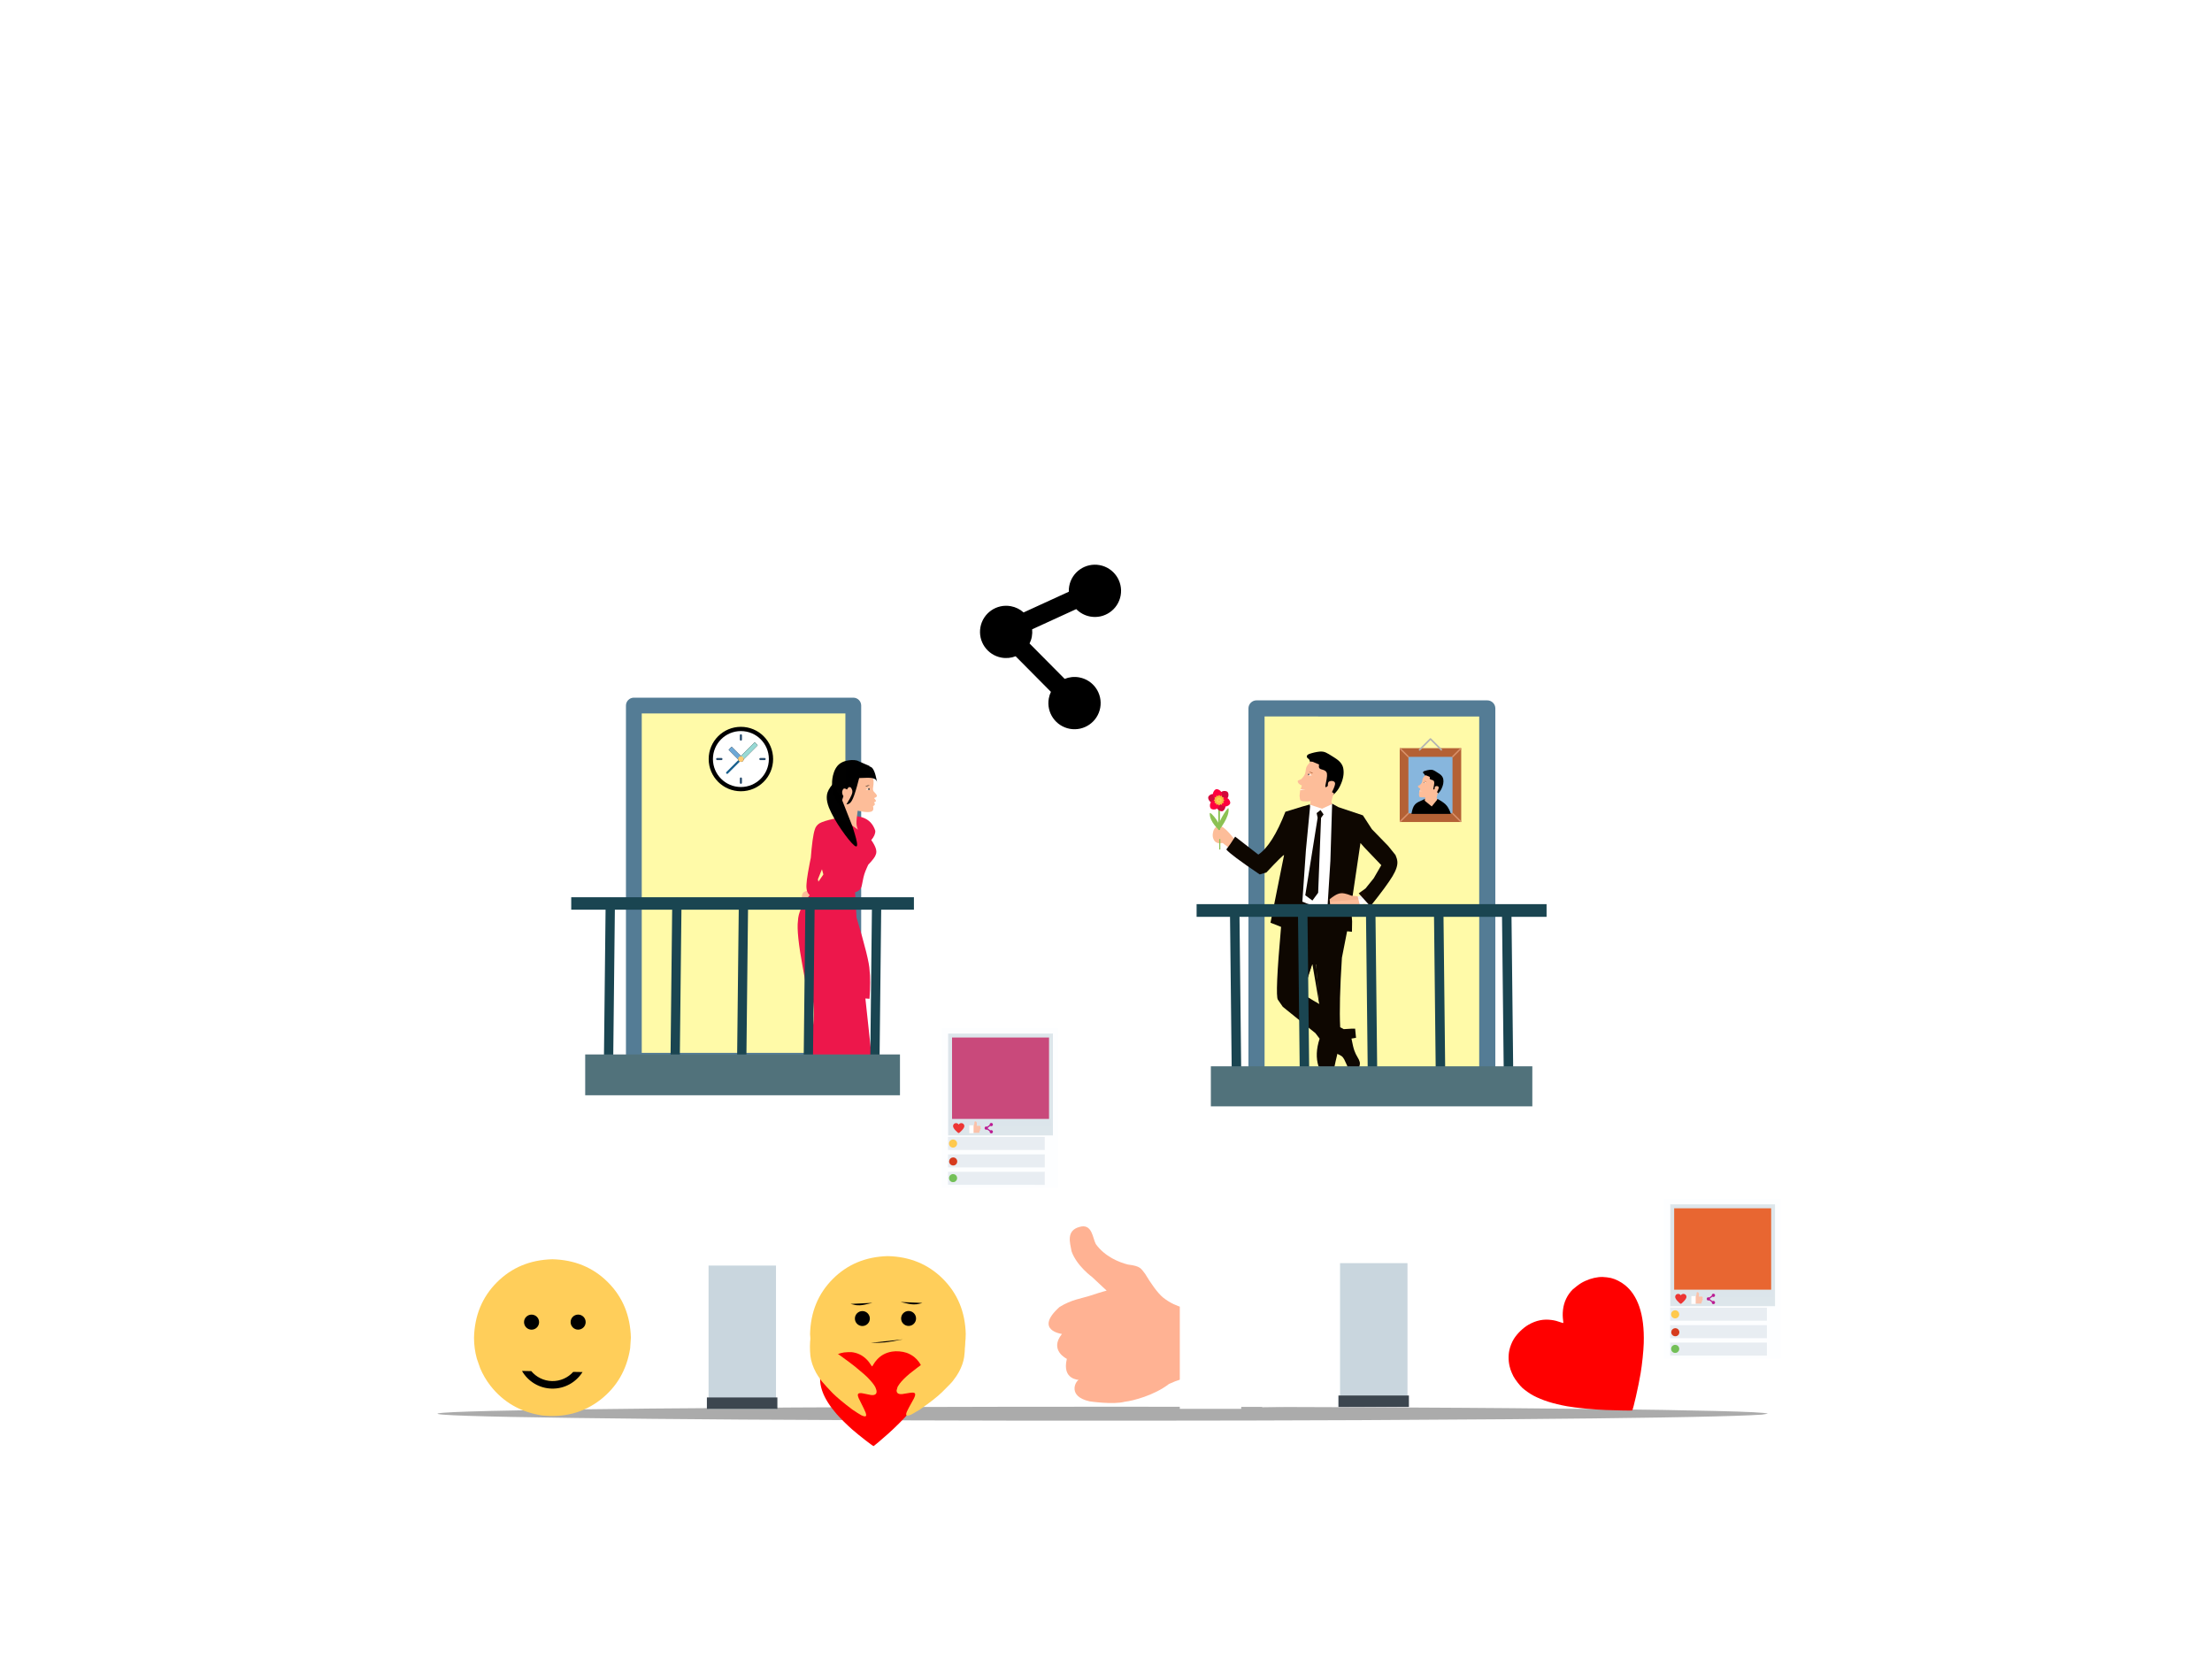 <?xml version='1.0' encoding='utf-8'?>
<svg xmlns="http://www.w3.org/2000/svg" version="1.1" width="1024px" height="768px" viewBox="27 680 1024 768"><rect x="27" y="680" width="1024" height="768" fill="#333333" stroke="none"/> <g id="layer1"> <g style="fill:#fff0; fill-opacity:1.0; stroke-linejoin: miter"> <path d="M26.999,679.525C26.873,679.525,26.753,679.575,26.664,679.664C26.575,679.753,26.525,679.873,26.525,679.999L26.526,1448.0C26.526,1448.262,26.738,1448.474,27.0,1448.474L1051.001,1448.475C1051.127,1448.475,1051.247,1448.425,1051.336,1448.336C1051.425,1448.247,1051.475,1448.127,1051.475,1448.001L1051.474,680.0C1051.474,679.738,1051.262,679.526,1051.0,679.526L26.999,679.525 Z"/> </g> <g style="fill:rgb(0,0,0); fill-opacity:0.329; stroke-linejoin: miter"> <path d="M845.396,1334.44L842.583,1334.879Q833.693,1335.469,809.583,1335.954L796.577,1336.19Q782.619,1336.419,764.857,1336.622Q747.095,1336.825,725.527,1337.002Q669.736,1337.402,656.522,1337.427Q632.234,1337.533,606.233,1337.593Q554.231,1337.713,495.373,1337.646Q467.287,1337.6,441.701,1337.513Q379.921,1337.261,370.564,1337.163Q326.889,1336.87,293.21,1336.417Q225.908,1335.505,229.738,1334.305Q232.685,1333.685,253.702,1333.175Q263.855,1332.919,277.812,1332.69Q282.413,1332.559,328.245,1332.061Q336.596,1331.939,394.008,1331.571Q417.439,1331.441,442.583,1331.358Q492.871,1331.191,550.015,1331.211Q609.121,1331.243,657.65,1331.463Q681.987,1331.57,703.825,1331.716Q716.306,1331.765,763.715,1332.246Q800.382,1332.664,821.176,1333.18Q844.102,1333.719,845.396,1334.44"/> </g> <g style="fill:rgb(255,255,255); fill-opacity:1.0; stroke-linejoin: miter"> <path d="M718.616,1329.765L714.855,1087.625L786.482,1086.513L794.678,1002.923L713.56,1004.182L713.033,962.415C712.695,940.652,714.73,928.957,748.225,928.437L793.003,927.741L791.707,844.288L720.071,845.4C634.024,846.737,604.367,887.687,605.424,955.759L606.202,1005.859L552.567,1006.691L553.863,1090.134L607.499,1089.301L611.259,1331.431L718.616,1329.765 Z"/> </g> <g style="fill:rgb(255,255,255); fill-opacity:1.0; stroke-linejoin: miter"> <path d="M428.926,1329.765L425.166,1087.625L496.793,1086.513L504.989,1002.922L423.871,1004.182L423.343,962.415C423.006,940.652,425.04,928.957,458.536,928.437L503.314,927.741L502.018,844.288L430.381,845.4C344.335,846.737,314.678,887.687,315.735,955.759L316.513,1005.859L262.877,1006.691L264.174,1090.134L317.809,1089.301L321.57,1331.431L428.926,1329.765 Z"/> </g> <g> <g style="fill:rgb(255,250,168); fill-opacity:1.0; stroke-linejoin: miter"> <path d="M611.461,1010.77L661.95,1010.77L712.439,1010.77Q712.439,1100.855,712.439,1190.939Q661.95,1190.939,611.461,1190.939Q611.461,1100.854,611.461,1010.77"/> </g> <g style="fill:rgb(180,97,53); fill-opacity:1.0; stroke-linejoin: miter"> <path d="M674.974,1026.346L674.974,1060.535L703.432,1060.535L703.432,1026.346L674.974,1026.346 Z"/> </g> <g style="fill:rgb(135,182,221); fill-opacity:1.0; stroke-linejoin: miter"> <path d="M678.996,1030.368L678.996,1056.513L699.41,1056.513L699.41,1030.368L678.996,1030.368 Z"/> </g> <g style="fill:rgb(0,0,0); fill-opacity:1.0; stroke-linejoin: miter"> <path d="M686.78,1049.736L686.683,1049.791Q686.247,1050.037,685.849,1050.225Q684.007,1051.015,683.484,1051.318Q682.47,1051.917,682.127,1052.321Q681.421,1053.07,681.058,1054.133Q680.736,1055,680.391,1056.776L698.675,1056.769Q697.839,1054.394,696.792,1053.039Q695.731,1051.693,693.286,1050.311Q692.916,1050.095,692.543,1049.881L686.78,1049.736"/> </g> <g style="fill:rgb(84,124,149); fill-opacity:1.0; stroke-linejoin: miter"> <path d="M608.674,1004.215L608.674,1004.215L715.504,1004.216C717.565,1004.215,719.236,1005.886,719.236,1007.948L719.236,1007.948L719.237,1182.746C719.237,1184.808,717.565,1186.479,715.504,1186.479L715.504,1186.479L608.674,1186.479C607.684,1186.479,606.735,1186.086,606.035,1185.386C605.335,1184.686,604.942,1183.737,604.942,1182.747L604.942,1182.747L604.942,1007.947C604.942,1006.957,605.335,1006.008,606.035,1005.308C606.735,1004.608,607.684,1004.215,608.674,1004.215L608.674,1004.215 M608.674,1011.68L612.407,1007.947L612.407,1182.747L608.674,1179.014L715.504,1179.014L711.771,1182.746L711.771,1007.948L715.504,1011.681L608.674,1011.68 Z"/> </g> <g style="fill:rgb(253,189,153); fill-opacity:1.0; stroke-linejoin: miter"> <path d="M599.746,1070.011L599.055,1069.162Q595.942,1065.324,594.433,1063.999Q592.524,1062.269,591.34,1062.319Q590.738,1062.351,590.495,1062.488Q590.173,1062.626,589.898,1062.855Q589.068,1063.587,588.686,1064.74Q587.903,1067.413,589.221,1069.248Q589.731,1069.964,590.67,1070.217Q591.343,1070.426,593.018,1070.253L597.381,1073.674L599.746,1070.011 Z"/> </g> <g style="fill:rgb(0,0,0); fill-opacity:1.0; stroke-linejoin: miter"> <path d="M637.873,1027.936Q639.514,1027.786,640.775,1028.374Q641.374,1028.633,642.193,1029.13Q645.322,1031.042,645.706,1031.366Q648.467,1033.287,648.868,1035.863Q649.49,1039.487,647.319,1043.91Q645.625,1047.45,641.959,1049.476L633.918,1033.837L633.071,1031.587Q632.003,1030.812,631.965,1030.327Q631.851,1029.517,633.124,1029.01Q635.544,1028.188,637.854,1027.938 Z"/> </g> <g style="fill:rgb(253,189,153); fill-opacity:1.0; stroke-linejoin: miter"> <path d="M633.723,1032.533L634.648,1032.656L637.629,1033.902Q637.379,1035.304,637.872,1035.733Q638.061,1035.924,638.351,1036.037Q640.006,1036.513,640.219,1036.678Q640.767,1036.974,641.021,1037.41Q641.39,1037.978,641.32,1039.22Q641.344,1039.907,640.569,1043.63Q640.485,1044.264,640.648,1044.394Q640.835,1044.602,641.716,1043.776Q641.564,1042.022,642.457,1041.711Q643.255,1041.39,644.093,1041.605Q644.871,1041.842,645.001,1042.445Q645.315,1043.317,643.608,1046.705Q644.581,1047.115,644.518,1047.423Q644.571,1047.687,643.982,1048.528L643.334,1051.113L643.868,1052.806L639.22,1058.504L633.438,1053.763L633.691,1050.692Q633.448,1051.154,630.144,1050.899Q628.927,1050.754,628.79,1049.97L628.606,1048.284L628.853,1046.084L629.677,1043.636Q627.742,1042.882,627.743,1041.555Q627.78,1041.392,628.002,1041.26Q628.41,1041.169,629.422,1040.636Q630.31,1039.706,630.645,1039.181Q631.035,1038.591,631.221,1037.912Q631.378,1037.458,631.579,1035.767Q631.661,1035.379,631.815,1035.052Q632.136,1034.299,633.701,1032.558 Z"/> </g> <g style="fill:rgb(255,255,255); fill-opacity:1.0; stroke-linejoin: miter"> <path d="M633.232,1052.466L639.016,1054.369L643.956,1052.12L650.767,1056.996L651.528,1086.967L645.359,1105.854L634.855,1107.653L621.386,1100.266L624.773,1067.686L630.179,1055.419L633.22,1052.477 Z"/> </g> <g style="fill:rgb(255,255,255); fill-opacity:1.0; stroke-linejoin: miter"> <path d="M654.334,1094.956L656.065,1094.92L658.137,1094.244L661.402,1098.584L659.473,1098.661L658.598,1098.244L655.125,1099.427L654.335,1094.958 Z"/> </g> <g style="fill:rgb(14,7,1); fill-opacity:1.0; stroke-linejoin: miter"> <path d="M634.392,1126.456L629.934,1140.123L637.752,1144.863L636.321,1126.551L634.574,1126.453 M633.481,1053.344L633.481,1053.344L633.481,1053.344L632.998,1058.378L631.544,1073.563L629.899,1097.425C631.909,1097.942,632.612,1099.484,640.695,1099.185L648.257,1099.383L653.182,1098.058L648.211,1123.35C647.304,1137.438,647.038,1148.168,647.414,1155.54L649.094,1156.455C646.851,1164.664,645.381,1170.58,644.686,1174.205C643.442,1175.621,641.005,1175.427,637.374,1173.623C636.155,1169.81,636.328,1165.548,637.891,1160.836L635.963,1158.293L620.846,1146.082L618.578,1142.796C617.662,1141.617,618.15,1130.38,620.041,1109.085L615.147,1107.148L621.436,1075.823C621.161,1075.673,618.422,1078.369,613.221,1083.912L610.16,1084.8C601.098,1078.682,595.941,1074.83,594.689,1073.245L596.566,1070.703L598.792,1067.298L609.514,1075.619C613.854,1072.707,618.033,1066.095,622.053,1055.782C628.649,1053.73,632.414,1052.603,633.349,1052.4L633.481,1053.344L633.481,1053.344 Z"/> </g> <g style="fill:rgb(14,7,1); fill-opacity:1.0; stroke-linejoin: miter"> <path d="M643.678,1052.04L646.601,1053.652L657.931,1057.453L662.087,1063.85L669.645,1071.631L673.019,1075.819C673.506,1076.891,673.776,1077.863,673.871,1078.73C674.07,1080.551,673.308,1082.849,671.611,1085.672C669.944,1088.445,666.558,1093.092,661.382,1099.571L655.999,1093.569L659.129,1091.302L662.941,1086.573L666.444,1080.515L658.653,1072.361L656.798,1070.261L652.918,1096.438L647.437,1095.698L641.442,1101.477L642.876,1078.552L643.257,1066.067L643.683,1052.098 Z"/> </g> <g style="fill:rgb(14,7,1); fill-opacity:1.0; stroke-linejoin: miter"> <path d="M634.259,1125.894L635.25,1126.442L635.25,1126.442L634.392,1126.456L634.386,1126.472L631.965,1133.895L634.255,1125.908L634.259,1125.894 Z"/> </g> <g style="fill:rgb(14,7,1); fill-opacity:1.0; stroke-linejoin: miter"> <path d="M636.36,1127.054L636.776,1127.284L637.591,1142.805L636.36,1127.054 Z"/> </g> <g style="fill:rgb(14,7,1); fill-opacity:1.0; stroke-linejoin: miter"> <path d="M635.383,1143.502L637.7,1144.873L637.721,1145.269L635.383,1143.502 Z"/> </g> <g style="fill:rgb(14,7,1); fill-opacity:1.0; stroke-linejoin: miter"> <path d="M635.749,1120.289L638.057,1146.792L634.369,1125.268Q631.254,1136.487,630.529,1139.052Q629.429,1142.966,629.387,1143.003Q629.342,1143.036,630.493,1138.648Q631.291,1135.594,634.228,1124.525L634.237,1124.502L634.373,1125.25L635.746,1120.299 Z"/> </g> <g style="fill:rgb(253,189,153); fill-opacity:1.0; stroke-linejoin: miter"> <path d="M642.535,1096.281Q644.98,1094.328,646.337,1093.851Q647.73,1093.29,649.458,1093.636Q650.551,1093.829,652.723,1094.671L655.497,1094.912L656.515,1098.963L650.913,1101.596L645.212,1101.95L642.801,1099.517L642.535,1096.289 Z"/> </g> <g style="fill:rgb(14,7,1); fill-opacity:1.0; stroke-linejoin: miter"> <path d="M638.312,1054.988L639.722,1057.013L638.561,1058.591L637.211,1093.287L634.553,1096.892L631.248,1094.449L636.978,1058.568L636.509,1056.406L638.295,1055.001 Z"/> </g> <g style="fill:rgb(14,7,1); fill-opacity:1.0; stroke-linejoin: miter"> <path d="M648.56,1156.452Q653.639,1156.097,654.329,1156.206L654.741,1160.429L652.635,1160.79Q653.38,1164.743,654.015,1166.463Q654.313,1167.305,654.649,1167.967L656.065,1170.536Q656.327,1171.08,656.446,1171.581Q656.797,1172.795,655.889,1174.666Q655.955,1174.813,652.638,1180.037Q652.09,1180.813,651.392,1180.355Q650.657,1179.801,650.568,1178.87Q650.544,1178.578,650.63,1178.145Q651.144,1176.29,651.126,1176.047Q651.2,1175.422,651.046,1174.697Q650.867,1173.565,649.288,1170.436Q648.683,1169.32,647.994,1168.867Q647.723,1168.676,647.389,1168.502Q645.873,1167.79,645.535,1167.58Q644.881,1167.214,643.752,1166.48L648.551,1156.47 Z"/> </g> <g style="fill:rgb(14,7,1); fill-opacity:1.0; stroke-linejoin: miter"> <path d="M638.705,1170.316L643.411,1174.072Q644.328,1176.264,644.722,1179.186Q645.154,1182.39,644.81,1184.127Q644.379,1186.593,641.669,1187.495Q640.034,1188.034,638.742,1187.821Q637.718,1187.641,637.332,1186.707Q636.713,1185.48,637.1,1181.117Q637.256,1179.185,637.779,1174.93L638.704,1170.32 Z"/> </g> <g style="fill:rgb(14,7,1); fill-opacity:1.0; stroke-linejoin: miter"> <path d="M652.546,1101.186L652.934,1106.534L652.855,1111.357L643.454,1110.447L652.538,1101.195 Z"/> </g> <g style="fill:rgb(125,53,7); fill-opacity:0.075; stroke-linejoin: miter"> <path d="M650.347,1093.06Q650.076,1093.26,651.946,1094.156L650.6,1093.417L653.175,1094.71L655.497,1094.912L655.502,1094.932L656.065,1094.92L656.951,1094.63L655.999,1093.569L658.074,1092.066L658.075,1092.066Q658.91,1093.078,659.868,1094.968L657.2,1096.265L642.566,1097.388L642.568,1096.378L643.649,1094.009Q644.686,1094.392,644.37,1094.491Q647.522,1093.389,648.4,1092.082L649.411,1092.678 Z"/> </g> <g style="fill:rgb(255,255,255); fill-opacity:0.996; stroke-linejoin: miter"> <path d="M632.843,1038.042L632.843,1038.042L632.654,1038.94Q633.481,1038.967,634.308,1038.993L632.843,1038.042 Z"/> </g> <g style="fill:rgb(0,0,0); fill-opacity:0.996; stroke-linejoin: miter"> <path d="M632.872,1038.037L632.843,1038.068Q632.753,1038.163,632.684,1038.263Q632.633,1038.349,632.629,1038.368Q632.615,1038.403,632.607,1038.441Q632.599,1038.479,632.597,1038.519L632.597,1038.559Q632.598,1038.599,632.605,1038.641Q632.618,1038.745,632.68,1038.943L633.106,1038.595L632.872,1038.037 Z"/> </g> <g style="fill:rgb(0,0,0); fill-opacity:0.996; stroke-linejoin: miter"> <path d="M637.56,1032.017L637.56,1032.017L637.56,1032.017L637.56,1032.017 Z"/> </g> <g style="fill:rgb(134,54,8); fill-opacity:0.996; stroke-linejoin: miter"> <path d="M632.942,1037.372L633.051,1037.38Q633.379,1037.401,633.679,1037.442Q634.006,1037.495,634.149,1037.554Q634.305,1037.611,634.476,1037.729Q634.504,1037.746,634.624,1037.846Q634.696,1037.906,634.848,1038.056L632.942,1037.372 Z"/> </g> <g style="fill:rgb(134,54,8); fill-opacity:0.996; stroke-linejoin: miter"> <path d="M634.862,1034.993L634.862,1034.993L634.862,1034.993L634.862,1034.993 Z"/> </g> <g style="fill:rgb(255,255,255); fill-opacity:0.996; stroke-linejoin: miter"> <path d="M629.1,1045.351L628.951,1045.795Q629.836,1045.79,631.394,1045.691Q630.441,1045.626,629.975,1045.556Q629.516,1045.48,629.443,1045.455Q629.278,1045.414,629.134,1045.363Q629.12,1045.358,629.106,1045.352Q629.104,1045.352,629.102,1045.351 Z"/> </g> <g style="fill:rgb(253,189,153); fill-opacity:1.0; stroke-linejoin: miter"> <path d="M590.442,1062.591L590.712,1062.853Q591.549,1063.632,592.129,1064.47Q592.312,1064.751,592.438,1065.046L592.546,1065.344L592.618,1065.651L592.651,1065.967Q592.662,1066.766,592.252,1067.661Q591.739,1068.778,590.724,1070.282L589.217,1067.414L590.442,1062.591 Z"/> </g> <g style="fill:rgb(26,69,81); fill-opacity:1.0; stroke-linejoin: miter"> <path d="M600.766,1101.043L600.766,1101.043L601.606,1177.071C601.619,1178.283,600.648,1179.276,599.436,1179.289C598.224,1179.303,597.231,1178.331,597.217,1177.119L597.217,1177.12L596.378,1101.091C596.364,1099.879,597.336,1098.886,598.548,1098.873C599.76,1098.859,600.753,1099.831,600.766,1101.043 Z"/> </g> <g style="fill:rgb(26,69,81); fill-opacity:1.0; stroke-linejoin: miter"> <path d="M632.246,1101.043L632.246,1101.043L633.085,1177.071C633.098,1178.283,632.127,1179.276,630.915,1179.289C629.703,1179.303,628.71,1178.331,628.696,1177.119L628.696,1177.12L627.857,1101.092C627.843,1099.88,628.815,1098.886,630.027,1098.873C631.239,1098.86,632.232,1099.831,632.246,1101.043 Z"/> </g> <g style="fill:rgb(26,69,81); fill-opacity:1.0; stroke-linejoin: miter"> <path d="M663.725,1101.043L663.725,1101.043L664.564,1177.071C664.578,1178.283,663.606,1179.276,662.394,1179.289C661.182,1179.303,660.189,1178.331,660.176,1177.119L660.176,1177.12L659.336,1101.092C659.323,1099.88,660.294,1098.886,661.506,1098.873C662.718,1098.86,663.711,1099.831,663.725,1101.043 Z"/> </g> <g style="fill:rgb(26,69,81); fill-opacity:1.0; stroke-linejoin: miter"> <path d="M726.683,1101.043L726.683,1101.043L727.523,1177.071C727.536,1178.283,726.564,1179.276,725.352,1179.29C724.141,1179.303,723.147,1178.331,723.134,1177.119L723.134,1177.12L722.294,1101.092C722.281,1099.88,723.252,1098.886,724.464,1098.873C725.676,1098.86,726.67,1099.831,726.683,1101.043 Z"/> </g> <g style="fill:rgb(26,69,81); fill-opacity:1.0; stroke-linejoin: miter"> <path d="M695.204,1101.043L695.204,1101.043L696.043,1177.071C696.057,1178.283,695.085,1179.276,693.873,1179.289C692.661,1179.303,691.668,1178.331,691.655,1177.119L691.655,1177.12L690.815,1101.092C690.802,1099.88,691.773,1098.886,692.985,1098.873C694.197,1098.86,695.191,1099.831,695.204,1101.043 Z"/> </g> <g style="fill:rgb(81,114,123); fill-opacity:1.0; stroke-linejoin: miter"> <path d="M587.542,1173.626L661.95,1173.626L736.358,1173.626Q736.358,1182.895,736.358,1192.164Q661.95,1192.164,587.542,1192.164Q587.542,1182.895,587.542,1173.626"/> </g> <g style="fill:rgb(26,69,81); fill-opacity:1.0; stroke-linejoin: miter"> <path d="M580.944,1098.547L661.95,1098.547L742.956,1098.547Q742.956,1101.488,742.956,1104.428Q661.95,1104.428,580.944,1104.428Q580.944,1101.487,580.944,1098.547"/> </g> <g style="fill:rgb(140,193,83); fill-opacity:1.0; stroke-linejoin: miter"> <path d="M591.372,1064.245C591.372,1064.245,596.383,1058.112,595.711,1054.188C595.538,1053.18,589.112,1062.94,591.372,1064.245 Z"/> </g> <g style="fill:rgb(140,193,83); fill-opacity:1.0; stroke-linejoin: miter"> <path d="M591.372,1064.245C591.372,1064.245,586.896,1060.479,587.028,1056.535C587.077,1055.084,593.632,1062.94,591.372,1064.245 Z"/> </g> <g style="fill:rgb(140,193,83); fill-opacity:1.0; stroke-linejoin: miter"> <path d="M590.97,1050.448L591.759,1050.449L591.759,1064.245L590.97,1064.245L590.97,1050.448 Z M590.97,1050.448L591.759,1050.449L591.759,1064.245L590.97,1064.245L590.97,1050.448 Z M590.97,1050.448L591.759,1050.449L591.759,1064.245L590.97,1064.245L590.97,1050.448 Z M590.97,1050.448L591.759,1050.449L591.759,1064.245L590.97,1064.245L590.97,1050.448 Z"/> </g> <g style="fill:rgb(211,9,58); fill-opacity:1.0; stroke-linejoin: miter"> <path d="M595.275,1046.604C594.432,1045.761,590.524,1045.632,591.186,1050.707C596.197,1051.306,596.118,1047.447,595.275,1046.604 Z"/> </g> <g style="fill:rgb(211,9,58); fill-opacity:1.0; stroke-linejoin: miter"> <path d="M592.856,1055.546C594.008,1055.237,596.072,1051.917,591.347,1049.953C588.323,1053.993,591.704,1055.854,592.856,1055.546 Z"/> </g> <g style="fill:rgb(211,9,58); fill-opacity:1.0; stroke-linejoin: miter"> <path d="M586.322,1048.98C586.013,1050.132,587.856,1053.58,591.92,1050.47C589.933,1045.83,586.63,1047.828,586.322,1048.98 Z"/> </g> <g style="fill:rgb(255,0,62); fill-opacity:1.0; stroke-linejoin: miter"> <path d="M589.956,1045.357C588.804,1045.665,586.739,1048.986,591.465,1050.95C594.489,1046.909,591.108,1045.048,589.956,1045.357 Z"/> </g> <g style="fill:rgb(255,0,62); fill-opacity:1.0; stroke-linejoin: miter"> <path d="M596.489,1051.922C596.798,1050.771,594.956,1047.322,590.892,1050.433C592.879,1055.072,596.181,1053.075,596.489,1051.922 Z"/> </g> <g style="fill:rgb(255,0,62); fill-opacity:1.0; stroke-linejoin: miter"> <path d="M587.537,1054.298C588.38,1055.142,592.288,1055.27,591.626,1050.195C586.615,1049.597,586.693,1053.455,587.537,1054.298 Z"/> </g> <g style="fill:rgb(255,206,84); fill-opacity:1.0; stroke-linejoin: miter"> <path d="M591.364,1052.031C590.492,1052.031,589.782,1051.321,589.782,1050.448C589.782,1049.576,590.492,1048.866,591.364,1048.866C592.237,1048.866,592.946,1049.576,592.946,1050.448C592.946,1051.321,592.237,1052.031,591.364,1052.031 Z"/> </g> <g style="fill:rgb(246,187,66); fill-opacity:1.0; stroke-linejoin: miter"> <path d="M593.338,1050.84C593.556,1050.84,593.732,1050.664,593.732,1050.446C593.732,1050.228,593.556,1050.052,593.338,1050.052C593.325,1050.052,593.314,1050.052,593.301,1050.053C593.285,1049.973,593.263,1049.894,593.237,1049.818C593.249,1049.812,593.259,1049.807,593.271,1049.8C593.459,1049.691,593.524,1049.45,593.415,1049.262C593.306,1049.073,593.065,1049.009,592.876,1049.117C592.866,1049.124,592.854,1049.131,592.844,1049.139C592.79,1049.078,592.733,1049.02,592.672,1048.967C592.679,1048.956,592.686,1048.945,592.692,1048.934C592.801,1048.745,592.737,1048.504,592.548,1048.396C592.36,1048.286,592.118,1048.351,592.01,1048.539C592.003,1048.551,591.997,1048.562,591.992,1048.574C591.915,1048.549,591.837,1048.527,591.757,1048.511C591.758,1048.498,591.759,1048.486,591.759,1048.472C591.759,1048.255,591.582,1048.078,591.364,1048.078C591.147,1048.078,590.97,1048.255,590.97,1048.472C590.97,1048.486,590.971,1048.498,590.972,1048.511C590.892,1048.527,590.813,1048.549,590.737,1048.574C590.732,1048.562,590.726,1048.551,590.719,1048.539C590.61,1048.351,590.369,1048.286,590.181,1048.395C589.992,1048.504,589.927,1048.745,590.036,1048.934C590.043,1048.945,590.05,1048.956,590.057,1048.967C589.997,1049.02,589.939,1049.078,589.885,1049.139C589.875,1049.131,589.864,1049.124,589.852,1049.117C589.664,1049.009,589.423,1049.073,589.314,1049.262C589.205,1049.45,589.27,1049.691,589.458,1049.8C589.469,1049.807,589.481,1049.812,589.492,1049.818C589.466,1049.895,589.444,1049.973,589.428,1050.053C589.416,1050.052,589.403,1050.052,589.391,1050.052C589.173,1050.052,588.997,1050.228,588.997,1050.446C588.997,1050.664,589.173,1050.84,589.391,1050.84C589.403,1050.84,589.415,1050.839,589.427,1050.838C589.443,1050.919,589.465,1050.998,589.49,1051.075C589.48,1051.08,589.469,1051.085,589.458,1051.091C589.27,1051.2,589.205,1051.441,589.314,1051.63C589.423,1051.818,589.664,1051.883,589.852,1051.774C589.863,1051.768,589.872,1051.761,589.882,1051.755C589.936,1051.816,589.994,1051.874,590.056,1051.928C590.049,1051.938,590.042,1051.948,590.036,1051.958C589.927,1052.147,589.992,1052.387,590.181,1052.496C590.369,1052.605,590.61,1052.54,590.719,1052.352C590.725,1052.342,590.73,1052.332,590.735,1052.321C590.812,1052.347,590.891,1052.369,590.972,1052.386C590.971,1052.397,590.97,1052.408,590.97,1052.419C590.97,1052.637,591.147,1052.813,591.364,1052.813C591.582,1052.813,591.759,1052.637,591.759,1052.419C591.759,1052.408,591.758,1052.397,591.757,1052.386C591.838,1052.369,591.917,1052.347,591.994,1052.321C591.999,1052.332,592.004,1052.342,592.01,1052.352C592.118,1052.54,592.36,1052.605,592.548,1052.496C592.737,1052.387,592.801,1052.147,592.692,1051.958C592.687,1051.948,592.68,1051.938,592.674,1051.928C592.735,1051.874,592.793,1051.816,592.847,1051.755C592.856,1051.761,592.866,1051.768,592.876,1051.774C593.065,1051.883,593.306,1051.818,593.415,1051.63C593.524,1051.441,593.459,1051.2,593.271,1051.091C593.26,1051.085,593.25,1051.08,593.239,1051.075C593.264,1050.998,593.286,1050.919,593.302,1050.838C593.314,1050.839,593.326,1050.84,593.338,1050.84 Z M591.364,1051.636C590.71,1051.636,590.177,1051.104,590.177,1050.448C590.177,1049.793,590.71,1049.261,591.364,1049.261C592.019,1049.261,592.552,1049.793,592.552,1050.448C592.552,1051.104,592.019,1051.636,591.364,1051.636 Z"/> </g> <g style="fill:rgb(246,187,66); fill-opacity:1.0; stroke-linejoin: miter"> <path d="M591.36,1050.083C591.142,1050.083,590.965,1050.259,590.965,1050.477C590.965,1050.695,591.142,1050.872,591.36,1050.872C591.577,1050.872,591.754,1050.695,591.754,1050.477C591.754,1050.259,591.577,1050.083,591.36,1050.083 Z"/> </g> <g style="fill:rgb(140,193,83); fill-opacity:1.0; stroke-linejoin: miter"> <path d="M591.399,1068.399L591.665,1068.399L591.931,1068.399Q591.931,1070.833,591.931,1073.267Q591.665,1073.267,591.399,1073.267Q591.399,1070.832,591.399,1068.399"/> </g> <g style="fill:rgb(179,179,179); fill-opacity:1.0; stroke-linejoin: miter"> <path d="M694.192,1027.583L689.203,1022.594L684.214,1027.583L683.699,1027.068L688.945,1021.822C689.014,1021.753,689.106,1021.715,689.203,1021.715C689.299,1021.715,689.392,1021.753,689.46,1021.822L694.707,1027.068L694.192,1027.583 Z"/> </g> <g style="fill:rgb(218,146,108); fill-opacity:1.0; stroke-linejoin: miter"> <path d="M703.432,1026.346L703.432,1026.797L699.41,1030.819L699.41,1030.368L698.959,1030.368L702.981,1026.346 Z"/> </g> <g style="fill:rgb(218,146,108); fill-opacity:1.0; stroke-linejoin: miter"> <path d="M679.447,1030.368L678.996,1030.368L678.996,1030.819L674.974,1026.797L674.974,1026.346L675.425,1026.346 Z"/> </g> <g style="fill:rgb(218,146,108); fill-opacity:1.0; stroke-linejoin: miter"> <path d="M679.447,1056.513L675.425,1060.535L674.974,1060.535L674.974,1060.084L678.996,1056.062L678.996,1056.513 Z"/> </g> <g style="fill:rgb(218,146,108); fill-opacity:1.0; stroke-linejoin: miter"> <path d="M703.432,1060.084L703.432,1060.535L702.981,1060.535L698.959,1056.513L699.41,1056.513L699.41,1056.062 Z"/> </g> <g style="fill:rgb(0,0,0); fill-opacity:1.0; stroke-linejoin: miter"> <path d="M689.035,1036.342Q689.947,1036.258,690.648,1036.585Q690.981,1036.729,691.436,1037.005Q693.175,1038.067,693.388,1038.247Q694.922,1039.315,695.145,1040.746Q695.491,1042.76,694.284,1045.218Q693.343,1047.184,691.306,1048.31L686.838,1039.62L686.367,1038.37Q685.774,1037.939,685.752,1037.67Q685.689,1037.22,686.396,1036.938Q687.741,1036.481,689.025,1036.342 Z"/> </g> <g style="fill:rgb(253,189,153); fill-opacity:1.0; stroke-linejoin: miter"> <path d="M686.73,1038.896L687.243,1038.964L688.899,1039.656Q688.761,1040.435,689.035,1040.674Q689.14,1040.78,689.301,1040.843Q690.221,1041.107,690.339,1041.199Q690.644,1041.363,690.785,1041.606Q690.99,1041.921,690.951,1042.611Q690.964,1042.993,690.534,1045.062Q690.487,1045.414,690.577,1045.486Q690.681,1045.602,691.171,1045.143Q691.086,1044.168,691.583,1043.995Q692.026,1043.817,692.491,1043.937Q692.924,1044.069,692.996,1044.403Q693.171,1044.888,692.222,1046.77Q692.763,1046.998,692.728,1047.169Q692.757,1047.316,692.43,1047.784L692.07,1049.22L692.367,1050.161L689.784,1053.327L686.571,1050.692L686.712,1048.986Q686.577,1049.243,684.741,1049.101Q684.065,1049.02,683.988,1048.584L683.886,1047.648L684.024,1046.426L684.481,1045.065Q683.406,1044.646,683.407,1043.909Q683.427,1043.819,683.551,1043.745Q683.777,1043.694,684.34,1043.398Q684.833,1042.881,685.019,1042.59Q685.236,1042.262,685.339,1041.885Q685.426,1041.632,685.538,1040.693Q685.584,1040.477,685.669,1040.295Q685.848,1039.877,686.717,1038.91 Z"/> </g> <g style="fill:rgb(255,255,255); fill-opacity:0.996; stroke-linejoin: miter"> <path d="M686.241,1041.957L686.241,1041.957L686.136,1042.456Q686.595,1042.471,687.055,1042.485L686.241,1041.957 Z"/> </g> <g style="fill:rgb(0,0,0); fill-opacity:0.996; stroke-linejoin: miter"> <path d="M686.256,1041.954L686.24,1041.972Q686.19,1042.024,686.152,1042.08Q686.124,1042.127,686.122,1042.138Q686.114,1042.158,686.109,1042.179Q686.105,1042.2,686.104,1042.222L686.104,1042.244Q686.105,1042.266,686.108,1042.29Q686.116,1042.348,686.15,1042.457L686.387,1042.264L686.256,1041.954 Z"/> </g> <g style="fill:rgb(0,0,0); fill-opacity:0.996; stroke-linejoin: miter"> <path d="M688.861,1038.609L688.861,1038.609L688.861,1038.609L688.861,1038.609 Z"/> </g> <g style="fill:rgb(134,54,8); fill-opacity:0.996; stroke-linejoin: miter"> <path d="M686.296,1041.585L686.356,1041.589Q686.539,1041.601,686.705,1041.623Q686.887,1041.653,686.966,1041.686Q687.053,1041.717,687.148,1041.783Q687.163,1041.793,687.23,1041.848Q687.27,1041.881,687.355,1041.965L686.296,1041.585 Z"/> </g> <g style="fill:rgb(134,54,8); fill-opacity:0.996; stroke-linejoin: miter"> <path d="M687.362,1040.263L687.362,1040.263L687.362,1040.263L687.362,1040.263 Z"/> </g> <g style="fill:rgb(255,255,255); fill-opacity:0.996; stroke-linejoin: miter"> <path d="M684.161,1046.018L684.078,1046.265Q684.57,1046.262,685.436,1046.207Q684.905,1046.171,684.647,1046.132Q684.392,1046.09,684.351,1046.076Q684.26,1046.053,684.18,1046.025Q684.172,1046.022,684.164,1046.019Q684.163,1046.018,684.162,1046.018 Z"/> </g> </g> <g> <g style="fill:rgb(255,250,168); fill-opacity:1.0; stroke-linejoin: miter"> <path d="M420.199,1009.425L370.761,1009.425L321.324,1009.425Q321.324,1097.634,321.324,1185.843Q370.761,1185.843,420.199,1185.843Q420.199,1097.634,420.199,1009.425"/> </g> <g style="fill:rgb(84,124,149); fill-opacity:1.0; stroke-linejoin: miter"> <path d="M320.429,1002.97L320.429,1002.97L422.014,1002.971C424.032,1002.97,425.669,1004.607,425.669,1006.625L425.669,1006.626L425.669,1171.065C425.669,1173.084,424.032,1174.72,422.014,1174.72L422.014,1174.721L320.429,1174.721C319.459,1174.721,318.53,1174.335,317.844,1173.65C317.159,1172.965,316.774,1172.035,316.774,1171.066L316.774,1171.066L316.774,1006.625C316.774,1005.656,317.159,1004.726,317.844,1004.041C318.53,1003.355,319.459,1002.97,320.429,1002.97L320.429,1002.97 M320.429,1010.28L324.084,1006.625L324.084,1171.066L320.429,1167.41L422.014,1167.41L418.358,1171.065L418.359,1006.625L422.014,1010.28L320.429,1010.28 Z"/> </g> <g style="fill:rgb(0,0,0); fill-opacity:0.996; stroke-linejoin: miter"> <path d="M419.346,1062.504L416.045,1053.707Q412.551,1048.051,412.274,1044.471Q411.972,1041.757,412.597,1039.03Q412.804,1038.145,413.109,1037.328L413.439,1036.538Q413.793,1035.769,414.243,1035.122Q416.253,1032.133,421.2,1031.852Q422.615,1031.777,423.779,1032.091L429.56,1034.619L419.346,1062.504"/> </g> <g style="fill:rgb(83,150,190); fill-opacity:0.996; stroke-linejoin: miter"> <path d="M400.605,989.881L400.605,989.881L400.605,989.881L400.605,989.881L400.605,989.881L400.605,989.881L400.605,989.881Q400.605,989.881,400.605,989.881"/> </g> <g style="fill:rgb(253,189,153); fill-opacity:1.0; stroke-linejoin: miter"> <path d="M401.456,1092.195L401.123,1092.261Q400.099,1092.43,399.302,1092.867Q399.045,1093.023,398.838,1093.237L398.647,1093.471Q398.47,1093.721,398.363,1094.053Q398.257,1094.388,398.222,1094.804L398.2,1095.236Q398.194,1095.688,398.238,1096.198Q398.337,1097.461,398.903,1100.19L403.202,1094.53L401.456,1092.195 Z"/> </g> <g style="fill:rgb(175,89,64); fill-opacity:0.996; stroke-linejoin: miter"> <path d="M403.184,1178.743L403.152,1179.087Q402.908,1181.369,403.203,1182.421Q403.484,1183.181,403.756,1183.332Q404.066,1183.594,404.533,1183.669Q405,1183.745,405.637,1183.616L407.842,1183.058Q408.249,1182.967,408.67,1182.91Q409.091,1182.854,409.52,1182.855L409.949,1182.876Q410.81,1182.971,411.654,1183.294Q412.113,1183.446,414.064,1184.332Q414.441,1184.493,414.793,1184.611Q415.145,1184.726,415.471,1184.79Q415.651,1184.849,416.385,1184.881Q416.669,1184.88,416.923,1184.842Q417.07,1184.841,417.616,1184.66Q417.74,1184.632,418.166,1184.369Q419.086,1183.615,419.165,1183.626Q419.463,1183.465,419.905,1183.481Q420.203,1183.453,421.302,1183.847Q422.107,1184.151,423.813,1184.989L424.103,1185.083Q424.684,1185.274,425.252,1185.406Q425.821,1185.539,426.361,1185.536Q427.467,1185.471,428.134,1184.858Q429.063,1184.08,429.248,1183.207Q429.323,1182.56,428.702,1182.47Q428.435,1182.522,428.385,1182.585Q427.681,1183.195,427.513,1183.194Q427.346,1183.255,427.136,1183.262L426.913,1183.25Q426.677,1183.222,426.384,1183.111Q425.037,1182.569,422.069,1180.294L403.184,1178.743 Z"/> </g> <g style="fill:rgb(237,23,75); fill-opacity:1.0; stroke-linejoin: miter"> <path d="M414.477,1058.696L413.179,1058.992Q408.191,1060.08,406.332,1061.159Q404.611,1062.31,404.161,1064.13Q403.095,1067.311,402.273,1077.9L407.49,1082.336L408.163,1084.829L405.868,1088.151L405.63,1087.043L407.981,1081.241L403.032,1073.721Q400.447,1086.059,400.358,1089.231Q400.055,1092.938,401.856,1094.356Q396.581,1100.839,396.402,1106.268Q395.629,1111.748,398.688,1128.177L399.882,1134.683L401.612,1135.019Q403.483,1141.653,403.723,1147.161Q403.951,1151.852,402.947,1158.211Q401.801,1165.595,398.507,1179.219Q407.39,1179.751,431.18,1181.636L430.134,1165.597L427.614,1142.229L429.534,1142.361Q430.081,1133.719,429.561,1129.248Q429.419,1124.326,423.52,1104.754L422.841,1093.075Q424.618,1092.546,425.407,1091.315Q425.746,1090.748,425.96,1089.923Q426.923,1085.025,427.115,1084.743Q427.467,1083.565,428.344,1081.599L428.942,1080.297Q432.04,1077.073,432.413,1075.655Q433.494,1073.31,430.338,1068.894Q432.309,1066.541,432.193,1064.589Q429.171,1055.161,414.477,1058.696 Z"/> </g> <g style="fill:rgb(253,189,153); fill-opacity:1.0; stroke-linejoin: miter"> <path d="M413.591,1059.439L414.021,1059.496Q416.817,1059.805,418.8,1060.666Q420.559,1061.386,424.171,1064.097Q423.488,1062.439,423.498,1060.911Q423.446,1059.507,424.044,1055.302Q430.284,1056.655,431.093,1055.132Q431.467,1054.644,431.15,1053.188Q431.91,1052.816,432.029,1052.27Q432.044,1051.931,431.582,1051.456Q432.53,1051.113,432.493,1050.766Q432.548,1050.449,431.637,1049.464Q433.12,1048.921,432.929,1048.313Q432.829,1047.747,431.485,1046.41Q431.278,1046.141,431.173,1045.762Q431.079,1045.245,431.108,1045.086L431.364,1043.12Q431.451,1042.14,431.42,1041.918Q431.405,1041.081,431.084,1040.211Q430.301,1038.262,427.638,1035.377Q425.615,1036.312,424.769,1037.245Q424.478,1037.59,424.269,1037.967Q423.476,1039.59,423.123,1040.033Q420.903,1042.964,419.059,1045.484Q417.687,1044.51,417.16,1045.579Q416.419,1046.961,417.438,1048.599L416.318,1051.951Q416.311,1053.99,416.028,1054.915Q415.692,1056.432,413.591,1059.439 Z"/> </g> <g style="fill:rgb(0,0,0); fill-opacity:0.996; stroke-linejoin: miter"> <path d="M429.662,1043.595L429.662,1043.595Q429.176,1043.58,428.924,1043.597Q428.823,1043.603,428.726,1043.615L428.63,1043.628Q428.536,1043.643,428.448,1043.667Q428.266,1043.712,428.042,1043.83Q427.827,1043.947,427.544,1044.155L429.662,1043.595 Z"/> </g> <g style="fill:rgb(255,255,255); fill-opacity:0.996; stroke-linejoin: miter"> <path d="M429.342,1044.82L427.767,1045.501L429.477,1045.701Q429.54,1045.454,429.512,1045.305Q429.495,1045.16,429.342,1044.82 Z"/> </g> <g style="fill:rgb(0,0,0); fill-opacity:0.996; stroke-linejoin: miter"> <path d="M429.384,1044.817L428.68,1045.396L429.463,1045.73Q429.556,1045.478,429.537,1045.323Q429.536,1045.268,429.495,1045.122Q429.464,1045.017,429.384,1044.817 Z"/> </g> <g style="fill:rgb(26,69,81); fill-opacity:1.0; stroke-linejoin: miter"> <path d="M450.081,1095.375L370.761,1095.374L291.441,1095.374Q291.441,1098.254,291.441,1101.133Q370.761,1101.133,450.081,1101.133Q450.081,1098.254,450.081,1095.375"/> </g> <g style="fill:rgb(26,69,81); fill-opacity:1.0; stroke-linejoin: miter"> <path d="M434.969,1097.866L434.969,1097.867L434.147,1172.311C434.134,1173.498,433.161,1174.449,431.974,1174.436C430.788,1174.423,429.836,1173.45,429.849,1172.264L429.849,1172.264L430.671,1097.819C430.684,1096.632,431.657,1095.681,432.844,1095.694C434.03,1095.707,434.982,1096.68,434.969,1097.866 Z"/> </g> <g style="fill:rgb(26,69,81); fill-opacity:1.0; stroke-linejoin: miter"> <path d="M404.145,1097.866L404.145,1097.867L403.323,1172.311C403.31,1173.498,402.337,1174.449,401.15,1174.436C399.964,1174.423,399.012,1173.45,399.025,1172.264L399.025,1172.264L399.847,1097.819C399.86,1096.632,400.833,1095.681,402.02,1095.694C403.206,1095.707,404.158,1096.679,404.145,1097.866 Z"/> </g> <g style="fill:rgb(26,69,81); fill-opacity:1.0; stroke-linejoin: miter"> <path d="M373.321,1097.866L373.321,1097.867L372.499,1172.311C372.486,1173.498,371.513,1174.449,370.326,1174.436C369.14,1174.423,368.188,1173.45,368.202,1172.264L368.202,1172.264L369.024,1097.819C369.037,1096.632,370.009,1095.681,371.196,1095.694C372.383,1095.707,373.334,1096.679,373.321,1097.866 Z"/> </g> <g style="fill:rgb(26,69,81); fill-opacity:1.0; stroke-linejoin: miter"> <path d="M311.673,1097.866L311.673,1097.867L310.851,1172.311C310.838,1173.498,309.865,1174.449,308.679,1174.436C307.492,1174.423,306.541,1173.45,306.554,1172.264L306.554,1172.264L307.376,1097.819C307.389,1096.632,308.361,1095.681,309.548,1095.694C310.735,1095.707,311.686,1096.68,311.673,1097.866 Z"/> </g> <g style="fill:rgb(26,69,81); fill-opacity:1.0; stroke-linejoin: miter"> <path d="M342.497,1097.866L342.497,1097.867L341.675,1172.311C341.662,1173.498,340.689,1174.449,339.503,1174.436C338.316,1174.423,337.365,1173.45,337.378,1172.264L337.378,1172.264L338.2,1097.819C338.213,1096.632,339.185,1095.681,340.372,1095.694C341.559,1095.707,342.51,1096.679,342.497,1097.866 Z"/> </g> <g style="fill:rgb(0,0,0); fill-opacity:0.996; stroke-linejoin: miter"> <path d="M425.606,1036.862L425.283,1038.123Q423.496,1045.161,422.467,1048.056Q421.877,1049.737,421.339,1050.644Q420.803,1051.539,420.303,1051.888Q419.556,1052.368,418.841,1052.388Q419.737,1050.922,420.477,1049.57Q420.96,1048.676,421.258,1047.917Q421.405,1047.539,421.487,1047.209L421.551,1046.891Q421.64,1046.285,421.52,1045.831Q421.388,1045.25,420.795,1044.465Q419.532,1044.342,418.645,1044.096Q418.034,1043.849,418.04,1043.757Q417.92,1043.618,417.939,1043.432Q418.048,1042.858,419.407,1041.873Q420.466,1041.076,423.229,1039.359L425.606,1036.862"/> </g> <g style="fill:rgb(0,0,0); fill-opacity:0.996; stroke-linejoin: miter"> <path d="M429.02,1034.556L429.02,1034.556L429.922,1038.636Q427.109,1039.341,424.295,1040.045Q421.5,1041.068,418.705,1042.091L429.02,1034.556"/> </g> <g style="fill:rgb(0,0,0); fill-opacity:0.996; stroke-linejoin: miter"> <path d="M422.283,1035.662L420.625,1036.319Q419.75,1037.577,419.444,1038.619Q419.37,1038.955,419.444,1039.235L419.565,1039.498Q419.728,1039.744,420.103,1039.911Q420.557,1040.158,422.121,1040.219Q422.635,1040.239,423.693,1040.216Q428.192,1040.032,428.586,1040.057Q429.956,1040.052,430.792,1040.211Q431.348,1040.318,431.735,1040.491L432.089,1040.677Q432.405,1040.877,432.604,1041.124Q433.133,1041.89,433.209,1042.835Q432.284,1038.352,431.82,1037.372Q431.117,1035.605,430.394,1035.19Q429.607,1034.675,428.639,1034.748Q427.764,1034.796,426.406,1035.179L422.283,1035.662"/> </g> <g style="fill:rgb(0,0,0); fill-opacity:0.996; stroke-linejoin: miter"> <path d="M416.331,1049.095L421.679,1062.701Q422.941,1066.722,423.274,1068.082Q423.8,1070.297,423.76,1070.486Q423.829,1071.126,423.736,1071.48L423.592,1071.747Q423.322,1072.053,422.478,1071.4Q420.293,1069.538,416.558,1064.162Q412.823,1058.787,410.782,1053.965Q410.197,1052.475,409.95,1051.248L409.772,1050.075Q409.671,1048.962,409.815,1048.041Q410.114,1045.689,412.545,1042.932L416.331,1049.095"/> </g> <g style="fill:rgb(81,114,123); fill-opacity:1.0; stroke-linejoin: miter"> <path d="M443.62,1168.126L370.761,1168.126L297.902,1168.126Q297.902,1177.584,297.902,1187.042Q370.761,1187.042,443.62,1187.042Q443.62,1177.584,443.62,1168.126"/> </g> <g style="fill:rgb(0,0,0); fill-opacity:1.0; stroke-linejoin: miter"> <path d="M369.985,1016.469C361.747,1016.469,355.07,1023.147,355.07,1031.383C355.07,1039.62,361.748,1046.298,369.985,1046.298C378.221,1046.298,384.899,1039.62,384.899,1031.383C384.9,1023.147,378.222,1016.469,369.985,1016.469 Z"/> </g> <g style="fill:rgb(255,255,255); fill-opacity:1.0; stroke-linejoin: miter"> <path d="M369.058,1032.31C369.295,1032.548,369.623,1032.694,369.985,1032.694C370.679,1032.694,371.25,1032.151,371.292,1031.467L377.749,1025.009L376.359,1023.619L369.985,1029.992L365.696,1025.705L364.306,1027.095L368.677,1031.467C368.696,1031.796,368.839,1032.091,369.058,1032.31 Z M369.985,1018.436C377.124,1018.436,382.933,1024.244,382.933,1031.383C382.933,1038.523,377.124,1044.331,369.985,1044.331C362.845,1044.331,357.036,1038.523,357.036,1031.383C357.036,1024.244,362.845,1018.436,369.985,1018.436 Z"/> </g> <g style="fill:rgb(109,168,214); fill-opacity:1.0; stroke-linejoin: miter"> <path d="M370.068,1030.075L369.985,1029.992L365.696,1025.705L364.306,1027.095L368.677,1031.467C368.674,1031.439,368.673,1031.411,368.673,1031.383L369.985,1030.072C370.013,1030.072,370.04,1030.073,370.068,1030.075 Z"/> </g> <g style="fill:rgb(152,217,213); fill-opacity:1.0; stroke-linejoin: miter"> <path d="M377.749,1025.009L376.359,1023.619L369.985,1029.992L370.068,1030.075L371.296,1031.383C371.296,1031.411,371.295,1031.439,371.292,1031.467L377.749,1025.009 Z"/> </g> <g style="fill:rgb(24,95,141); fill-opacity:1.0; stroke-linejoin: miter"> <path d="M369.554,1031.119L363.266,1037.407C363.074,1037.599,363.074,1037.91,363.266,1038.102C363.362,1038.198,363.488,1038.246,363.613,1038.246C363.739,1038.246,363.865,1038.198,363.961,1038.102L370.249,1031.814L369.554,1031.119 Z"/> </g> <g style="fill:rgb(255,204,117); fill-opacity:1.0; stroke-linejoin: miter"> <path d="M369.985,1032.694C370.708,1032.694,371.296,1032.106,371.296,1031.383C371.296,1030.66,370.708,1030.072,369.985,1030.072C369.262,1030.072,368.673,1030.66,368.673,1031.383C368.673,1032.106,369.262,1032.694,369.985,1032.694 Z"/> </g> <g style="fill:rgb(39,75,109); fill-opacity:1.0; stroke-linejoin: miter"> <path d="M369.985,1022.861C369.713,1022.861,369.493,1022.641,369.493,1022.369L369.493,1020.402C369.493,1020.131,369.713,1019.91,369.985,1019.91C370.256,1019.91,370.476,1020.131,370.476,1020.402L370.476,1022.369C370.476,1022.641,370.256,1022.861,369.985,1022.861 Z"/> </g> <g style="fill:rgb(39,75,109); fill-opacity:1.0; stroke-linejoin: miter"> <path d="M380.966,1031.875L378.999,1031.875C378.728,1031.875,378.507,1031.655,378.507,1031.383C378.507,1031.112,378.728,1030.892,378.999,1030.892L380.966,1030.892C381.237,1030.892,381.458,1031.112,381.458,1031.383C381.458,1031.655,381.237,1031.875,380.966,1031.875 Z"/> </g> <g style="fill:rgb(39,75,109); fill-opacity:1.0; stroke-linejoin: miter"> <path d="M369.985,1042.856C369.713,1042.856,369.493,1042.636,369.493,1042.364L369.493,1040.398C369.493,1040.126,369.713,1039.906,369.985,1039.906C370.256,1039.906,370.476,1040.126,370.476,1040.398L370.476,1042.364C370.476,1042.636,370.256,1042.856,369.985,1042.856 Z"/> </g> <g style="fill:rgb(39,75,109); fill-opacity:1.0; stroke-linejoin: miter"> <path d="M360.97,1031.875L359.003,1031.875C358.732,1031.875,358.512,1031.655,358.512,1031.383C358.512,1031.112,358.732,1030.892,359.003,1030.892L360.97,1030.892C361.242,1030.892,361.462,1031.112,361.462,1031.383C361.462,1031.655,361.242,1031.875,360.97,1031.875 Z"/> </g> </g> <g style="fill:rgb(255,178,147); fill-opacity:1.0; stroke-linejoin: miter"> <path d="M578.018,1285.81C578.018,1285.81,572.159,1285.908,565.482,1280.719C562.737,1278.463,559.588,1273.813,557.066,1269.618C555.2,1267.374,555.231,1266.112,549.149,1265.395C545.112,1264.369,538.522,1261.786,534.292,1255.929C532.797,1253.206,532.646,1246.235,526.735,1247.975C520.442,1249.693,522.351,1255.309,523.052,1259.249C525.396,1265.997,532.571,1271.175,532.571,1271.175L539.301,1277.477C539.301,1277.477,537.54,1277.853,532.13,1279.659C527.841,1281.092,523.062,1281.543,517.457,1285.071C505.5,1295.851,518.607,1297.53,518.607,1297.53C512.528,1305.076,520.878,1309.057,520.878,1309.057C518.456,1318.985,526.748,1318.647,526.307,1318.844C524.856,1319.491,521.108,1326.4,531.386,1328.727C531.386,1328.727,542.352,1330.364,547.712,1328.901C551.368,1328.529,561.42,1325.908,568.136,1320.693C576.695,1316.727,575.372,1319.216,583.212,1318.578 Z"/> </g> <g style="fill:rgb(255,255,255); fill-opacity:1.0; stroke-linejoin: miter"> <path d="M573.165,1279.247L587.381,1279.248L601.597,1279.249Q601.597,1305.716,601.597,1332.184Q587.381,1332.185,573.165,1332.185Q573.165,1305.716,573.165,1279.247"/> </g> <g style="fill:rgb(255,0,0); fill-opacity:1.0; stroke-linejoin: miter"> <path d="M755.079,1276.902C752.552,1279.417,750.965,1282.734,750.558,1286.347C750.355,1288.153,750.382,1289.572,750.649,1291.585C750.775,1292.555,750.774,1292.567,750.149,1292.349C747.677,1291.496,746.901,1291.294,745.345,1291.069C741.569,1290.533,738.1,1291.237,734.608,1293.245C732.093,1294.69,729.354,1297.34,727.808,1299.833C726.887,1301.329,726.076,1303.357,725.704,1305.132C725.156,1307.703,725.299,1310.852,726.081,1313.375C726.176,1313.691,726.28,1314.032,726.303,1314.126C726.444,1314.633,727.208,1316.387,727.655,1317.229C728.458,1318.706,730.654,1321.535,731.805,1322.553C733.171,1323.752,735.275,1325.223,736.797,1326.031C740.989,1328.246,745.975,1329.835,752.446,1330.997C756.526,1331.736,764.272,1332.479,770.322,1332.727C775.547,1332.935,782.435,1333.058,782.581,1332.943C783.025,1332.604,785.483,1321.769,786.492,1315.758C787.182,1311.655,787.826,1305.416,787.938,1301.82C788.143,1295.115,787.444,1289.378,785.861,1284.832C784.375,1280.579,782.229,1277.33,779.316,1274.963C777.426,1273.425,774.902,1272.14,772.765,1271.621C771.853,1271.403,770.031,1271.181,768.872,1271.146C766.508,1271.084,763.448,1271.784,760.877,1272.975C759.28,1273.718,758.553,1274.167,756.996,1275.352C756.167,1275.984,755.307,1276.682,755.079,1276.902 Z"/> </g> <g style="fill:rgb(255,206,90); fill-opacity:1.0; stroke-linejoin: miter"> <path d="M402.005,1297.592L402.343,1302.481Q404.71,1317.252,416.074,1326.091Q427.516,1334.92,442.995,1333.218Q457.767,1330.85,466.605,1319.487Q469.436,1315.814,471.265,1311.485L472.801,1307.035Q474.065,1302.443,474.07,1297.454Q473.654,1282.143,463.468,1271.996Q453.281,1261.848,437.969,1261.491Q422.658,1261.907,412.51,1272.094Q402.362,1282.281,402.005,1297.592"/> </g> <g style="fill:rgb(0,0,0); fill-opacity:1.0; stroke-linejoin: miter"> <path d="M444.152,1290.362C444.156,1292.272,445.707,1293.816,447.617,1293.813C449.527,1293.809,451.072,1292.258,451.068,1290.349C451.065,1288.439,449.514,1286.894,447.604,1286.897C445.694,1286.901,444.149,1288.452,444.152,1290.362 Z"/> </g> <g style="fill:rgb(0,0,0); fill-opacity:1.0; stroke-linejoin: miter"> <path d="M422.757,1290.403C422.76,1292.312,424.312,1293.858,426.221,1293.854C428.131,1293.85,429.676,1292.299,429.673,1290.39C429.669,1288.48,428.118,1286.935,426.208,1286.938C424.298,1286.942,422.753,1288.493,422.757,1290.403 Z"/> </g> <g style="fill:rgb(0,0,0); fill-opacity:1.0; stroke-linejoin: miter"> <path d="M438.456,1310.816C444.357,1310.805,449.527,1313.945,452.375,1318.65L452.375,1318.651Q450.246,1318.654,448.117,1318.658L448.109,1318.659C445.765,1315.968,442.311,1314.271,438.463,1314.279C434.615,1314.286,431.168,1315.997,428.834,1318.695L428.834,1318.696Q426.705,1318.699,424.577,1318.703L424.568,1318.704C427.398,1313.988,432.556,1310.828,438.456,1310.816 Z"/> </g> <g style="fill:rgb(255,0,0); fill-opacity:1.0; stroke-linejoin: miter"> <path d="M421.205,1305.948C423.744,1306.192,426.127,1307.307,427.992,1309.121C428.924,1310.029,429.554,1310.826,430.32,1312.061C430.69,1312.655,430.696,1312.661,430.942,1312.257C431.923,1310.663,432.26,1310.199,433.018,1309.367C434.864,1307.357,437.101,1306.172,439.944,1305.698C441.991,1305.356,444.709,1305.579,446.695,1306.256C447.884,1306.666,449.253,1307.42,450.265,1308.233C451.735,1309.408,453.085,1311.215,453.797,1312.966C453.888,1313.184,453.985,1313.419,454.016,1313.482C454.167,1313.826,454.541,1315.144,454.676,1315.812C454.903,1316.994,454.972,1319.557,454.797,1320.642C454.586,1321.925,454.09,1323.695,453.615,1324.833C452.302,1327.961,450.266,1331.104,447.215,1334.684C445.294,1336.945,441.348,1340.873,438.115,1343.756C435.319,1346.243,431.566,1349.437,431.433,1349.44C431.034,1349.454,424.756,1344.575,421.47,1341.707C419.226,1339.751,416.038,1336.591,414.343,1334.652C411.186,1331.035,408.969,1327.543,407.781,1324.31C406.672,1321.282,406.384,1318.509,406.92,1315.877C407.267,1314.169,408.08,1312.312,409.026,1311.054C409.432,1310.52,410.338,1309.569,410.964,1309.024C412.242,1307.917,414.253,1306.915,416.215,1306.407C417.436,1306.093,418.041,1306.011,419.44,1305.96C420.186,1305.934,420.979,1305.929,421.205,1305.948 Z"/> </g> <g style="fill:rgb(255,206,90); fill-opacity:1.0; stroke-linejoin: miter"> <path d="M473.499,1298.613L470.818,1300.322Q454.915,1310.508,451.591,1313.186Q447.056,1316.67,446.623,1317.195Q443.949,1319.652,442.898,1321.424Q442.418,1321.983,442.065,1323.651Q442.027,1324.856,443.067,1325.235Q443.613,1325.444,444.548,1325.38L448.191,1324.786Q449.237,1324.645,449.378,1324.672Q450.551,1324.703,450.64,1325.297Q450.699,1325.727,450.644,1325.873Q450.518,1326.502,450.059,1327.43Q447.138,1332.64,446.835,1333.447Q446.461,1334.309,446.477,1334.827L446.636,1335.218Q446.955,1335.574,448.325,1335.033Q448.585,1335.123,452.912,1332.462Q459.926,1327.599,463.121,1324.46Q467.941,1319.747,468.449,1318.812Q469.906,1316.95,470.885,1315.171Q472.8,1311.621,473.322,1308.309Q473.998,1303.36,473.499,1298.613"/> </g> <g style="fill:rgb(255,206,90); fill-opacity:1.0; stroke-linejoin: miter"> <path d="M402.342,1297.96L404.957,1299.769Q418.739,1309.353,422.815,1312.633Q428.027,1316.963,428.353,1317.39Q431.432,1320.51,432.251,1322.227Q433.472,1324.932,431.964,1325.631Q431.241,1325.937,430.257,1325.806Q425.401,1324.789,425.5,1324.914Q424.393,1324.904,424.21,1325.368Q423.92,1325.758,424.5,1327.242Q427.761,1333.724,427.736,1333.971Q428.181,1335.343,427.797,1335.558Q427.428,1335.921,425.804,1335.201Q424.294,1334.367,421.631,1332.566Q415.565,1328.009,412.462,1324.929Q409.823,1322.235,407.4,1319.41Q405.426,1316.727,404.754,1315.417Q402.584,1311.353,402.151,1307.655Q401.935,1305.446,401.948,1303.285Q401.894,1301.651,402.342,1297.96"/> </g> <g style="fill:rgb(0,0,0); fill-opacity:1.0; stroke-linejoin: miter"> <path d="M443.897,1282.725L444.416,1282.853Q445.983,1283.252,447.453,1283.539Q447.939,1283.631,448.404,1283.698L448.862,1283.758L449.306,1283.803L449.816,1283.833Q450.329,1283.856,450.972,1283.809L451.273,1283.78Q451.571,1283.745,451.857,1283.698Q452.443,1283.62,454.017,1283.176L443.897,1282.725"/> </g> <g style="fill:rgb(0,0,0); fill-opacity:1.0; stroke-linejoin: miter"> <path d="M430.866,1283.129L430.347,1283.26Q428.782,1283.663,427.313,1283.957Q426.827,1284.051,426.363,1284.12L425.905,1284.182L425.461,1284.228L424.951,1284.261Q424.438,1284.286,423.796,1284.24L423.494,1284.212Q423.195,1284.18,422.91,1284.133Q422.323,1284.057,420.747,1283.619L430.866,1283.129"/> </g> <g style="fill:rgb(0,0,0); fill-opacity:1.0; stroke-linejoin: miter"> <path d="M430.181,1301.63L430.344,1301.632Q432.861,1301.664,434.013,1301.611Q435.743,1301.539,436.818,1301.411Q439.249,1301.172,445.005,1300.017L430.181,1301.63"/> </g> <g style="fill:rgb(255,206,90); fill-opacity:1.0; stroke-linejoin: miter"> <path d="M319.053,1299.234L318.724,1304.161Q316.377,1319.053,304.949,1327.988Q293.442,1336.915,277.839,1335.24Q262.948,1332.892,254.013,1321.464Q251.15,1317.77,249.295,1313.413L247.736,1308.933Q246.45,1304.309,246.433,1299.281Q246.812,1283.852,257.051,1273.599Q267.29,1263.347,282.719,1262.948Q298.149,1263.327,308.401,1273.567Q318.653,1283.805,319.053,1299.234"/> </g> <g style="fill:rgb(0,0,0); fill-opacity:1.0; stroke-linejoin: miter"> <path d="M276.562,1292.057C276.564,1293.981,275.005,1295.543,273.08,1295.544C271.156,1295.545,269.594,1293.985,269.593,1292.062C269.592,1290.137,271.151,1288.576,273.076,1288.575C275,1288.574,276.561,1290.132,276.562,1292.057 Z"/> </g> <g style="fill:rgb(0,0,0); fill-opacity:1.0; stroke-linejoin: miter"> <path d="M298.123,1292.043C298.124,1293.967,296.565,1295.528,294.641,1295.53C292.716,1295.531,291.155,1293.971,291.154,1292.048C291.152,1290.123,292.711,1288.562,294.636,1288.561C296.561,1288.559,298.122,1290.119,298.123,1292.043 Z"/> </g> <g style="fill:rgb(0,0,0); fill-opacity:1.0; stroke-linejoin: miter"> <path d="M282.505,1322.828C276.56,1322.718,271.416,1319.448,268.644,1314.649L268.644,1314.648Q270.788,1314.689,272.933,1314.728L272.942,1314.729C275.248,1317.487,278.693,1319.267,282.57,1319.339C286.447,1319.411,289.954,1317.758,292.362,1315.088L292.362,1315.087Q294.506,1315.127,296.651,1315.167L296.66,1315.167C293.712,1319.86,288.45,1322.938,282.505,1322.828 Z"/> </g> <g style="fill:rgb(255,255,255); fill-opacity:0.996; stroke-linejoin: miter"> <path d="M857.307,1177.945L856.937,1183.435Q854.311,1200.026,841.571,1209.974Q828.742,1219.913,811.358,1218.035Q794.766,1215.409,784.819,1202.668Q781.632,1198.55,779.568,1193.694L777.834,1188.701Q776.405,1183.547,776.389,1177.945Q776.823,1160.753,788.239,1149.336Q799.655,1137.92,816.847,1137.486Q834.04,1137.919,845.456,1149.336Q856.873,1160.753,857.307,1177.945"/> </g> <g style="fill:rgb(255,255,255); fill-opacity:0.996; stroke-linejoin: miter"> <path d="M770.383,1213.559L770.383,1213.559L794.01,1172.425Q809.024,1187.819,824.037,1203.214L770.383,1213.559"/> </g> <g style="fill:rgb(0,0,0); fill-opacity:1.0; stroke-linejoin: miter"> <path d="M526.59,993.579C524.241,993.151,521.93,993.436,519.871,994.276L503.616,977.891C504.105,976.902,504.469,975.832,504.676,974.692C504.883,973.552,504.92,972.422,504.81,971.324L525.226,961.971C526.919,963.704,529.144,964.951,531.711,965.418C538.285,966.614,544.584,962.252,545.78,955.678C546.975,949.103,542.615,942.804,536.04,941.609C529.466,940.413,523.167,944.774,521.971,951.349C521.813,952.217,521.755,953.08,521.784,953.927L500.849,963.519C499.239,962.072,497.222,961.038,494.937,960.622C488.362,959.427,482.063,963.788,480.867,970.362C479.672,976.937,484.033,983.237,490.607,984.432C492.893,984.848,495.145,984.59,497.161,983.802L513.503,1000.277C513.054,1001.221,512.717,1002.24,512.521,1003.319C511.325,1009.893,515.686,1016.192,522.26,1017.388C528.835,1018.582,535.134,1014.222,536.33,1007.648C537.525,1001.073,533.165,994.774,526.59,993.579 Z"/> </g> <g style="fill:rgb(255,255,255); fill-opacity:0.996; stroke-linejoin: miter"> <path d="M210.05,1185.734L210.419,1191.224Q213.045,1207.815,225.785,1217.763Q238.614,1227.702,255.999,1225.823Q272.59,1223.197,282.537,1210.457Q285.724,1206.339,287.788,1201.483L289.522,1196.49Q290.951,1191.336,290.967,1185.734Q290.533,1168.542,279.117,1157.125Q267.701,1145.709,250.509,1145.275Q233.316,1145.708,221.9,1157.125Q210.483,1168.542,210.05,1185.734"/> </g> <g style="fill:rgb(255,255,255); fill-opacity:0.996; stroke-linejoin: miter"> <path d="M296.973,1221.348L296.973,1221.348L273.346,1180.214Q258.333,1195.608,243.319,1211.003L296.973,1221.348"/> </g> <g style="fill:rgb(0,0,0); fill-opacity:0.996; stroke-linejoin: miter"> <path d="M462.086,1182.861L462.086,1182.861L462.086,1182.861L462.086,1182.861"/> </g> <g style="fill:rgb(0,0,0); fill-opacity:0.996; stroke-linejoin: miter"> <path d="M471.533,1236.398L471.533,1236.398L471.533,1236.398L471.533,1236.398"/> </g> <g style="fill:rgb(253,254,255); fill-opacity:0.996; stroke-linejoin: miter"> <path d="M462.947,1155.94L489.941,1155.94L516.935,1155.94Q516.935,1192.868,516.935,1229.795Q489.941,1229.795,462.947,1229.795Q462.947,1192.868,462.947,1155.94"/> </g> <g style="fill:rgb(255,255,255); fill-opacity:0.996; stroke-linejoin: miter"> <path d="M466.28,1193.467L466.28,1193.467L466.28,1193.468L466.28,1193.467"/> </g> <g style="fill:rgb(201,214,222); fill-opacity:0.608; stroke-linejoin: miter"> <path d="M465.928,1158.471L490.173,1158.471L514.418,1158.471Q514.418,1182.052,514.418,1205.632Q490.173,1205.632,465.928,1205.632Q465.928,1182.052,465.928,1158.471"/> </g> <g style="fill:rgb(201,73,123); fill-opacity:1.0; stroke-linejoin: miter"> <path d="M467.729,1160.292L490.18,1160.292L512.632,1160.292Q512.632,1179.236,512.632,1198.18Q490.18,1198.18,467.729,1198.18Q467.729,1179.236,467.729,1160.292"/> </g> <g style="fill:rgb(156,61,38); fill-opacity:0.996; stroke-linejoin: miter"> <path d="M500.202,1162.099L500.202,1162.099L500.202,1162.099L500.202,1162.099"/> </g> <g style="fill:rgb(102,59,35); fill-opacity:0.996; stroke-linejoin: miter"> <path d="M485.023,1159.536L485.023,1159.536L485.023,1159.536L485.023,1159.536"/> </g> <g style="fill:rgb(220,229,235); fill-opacity:1.0; stroke-linejoin: miter"> <path d="M466.134,1201.255L513.744,1201.255L513.744,1197.988L466.134,1197.989L466.134,1201.255"/> </g> <g style="fill:rgb(201,214,222); fill-opacity:0.4; stroke-linejoin: miter"> <path d="M465.865,1206.32L510.66,1206.326L510.659,1212.34L465.865,1212.333L465.865,1206.32"/> </g> <g style="fill:rgb(201,214,222); fill-opacity:0.4; stroke-linejoin: miter"> <path d="M465.865,1214.398L510.659,1214.398L510.659,1220.418L465.865,1220.418L465.865,1214.398"/> </g> <g style="fill:rgb(201,214,222); fill-opacity:0.4; stroke-linejoin: miter"> <path d="M465.865,1222.476L510.66,1222.483L510.659,1228.496L465.865,1228.49L465.865,1222.476"/> </g> <g style="fill:rgb(255,201,77); fill-opacity:1.0; stroke-linejoin: miter"> <path d="M470.068,1209.387L470.051,1209.641Q469.929,1210.411,469.338,1210.872Q468.743,1211.333,467.937,1211.246Q467.167,1211.124,466.706,1210.533Q466.558,1210.342,466.462,1210.117L466.382,1209.886Q466.315,1209.647,466.315,1209.387Q466.335,1208.589,466.864,1208.06Q467.394,1207.53,468.191,1207.51Q468.989,1207.53,469.518,1208.06Q470.048,1208.589,470.068,1209.387"/> </g> <g style="fill:rgb(214,59,30); fill-opacity:1.0; stroke-linejoin: miter"> <path d="M470.135,1217.671L470.118,1217.926Q470.064,1218.268,469.917,1218.549L469.838,1218.686Q469.753,1218.819,469.644,1218.937Q469.536,1219.055,469.405,1219.157Q469.345,1219.225,468.985,1219.404Q468.837,1219.465,468.679,1219.5Q468.362,1219.57,468.004,1219.531Q467.662,1219.477,467.38,1219.33Q467.24,1219.257,467.114,1219.16Q467.042,1219.126,466.773,1218.818Q466.315,1218.183,466.392,1217.498Q466.426,1217.156,466.561,1216.868Q466.628,1216.724,466.721,1216.593Q466.753,1216.518,467.052,1216.233Q467.549,1215.813,468.258,1215.795Q468.613,1215.804,468.914,1215.913Q468.998,1215.925,469.337,1216.134Q469.467,1216.227,469.585,1216.344Q469.82,1216.58,469.955,1216.868Q470.023,1217.012,470.065,1217.17Q470.148,1217.575,470.135,1217.671"/> </g> <g style="fill:rgb(115,192,88); fill-opacity:1.0; stroke-linejoin: miter"> <path d="M470.076,1225.388L470.059,1225.643Q469.972,1226.121,469.779,1226.402Q469.617,1226.66,469.329,1226.89Q468.772,1227.309,468.024,1227.255Q467.245,1227.166,466.771,1226.6Q466.732,1226.573,466.619,1226.393L466.537,1226.25Q466.461,1226.106,466.412,1225.96Q466.315,1225.668,466.323,1225.366Q466.349,1224.583,466.874,1224.066Q467.418,1223.522,468.199,1223.511Q468.601,1223.526,468.905,1223.645Q469.34,1223.849,469.526,1224.061Q470.049,1224.574,470.076,1225.388"/> </g> <g style="fill:rgb(237,53,51); fill-opacity:1.0; stroke-linejoin: miter"> <path d="M472.027,1199.921C471.557,1199.921,471.119,1200.151,470.857,1200.535L470.802,1200.604L470.766,1200.558C470.506,1200.159,470.068,1199.921,469.593,1199.921C468.782,1199.921,468.193,1200.51,468.193,1201.321C468.193,1202.519,470.361,1204.284,470.519,1204.411C470.594,1204.482,470.691,1204.521,470.795,1204.521C470.899,1204.521,470.996,1204.482,471.071,1204.411C471.23,1204.283,473.427,1202.49,473.427,1201.321C473.427,1200.51,472.838,1199.921,472.027,1199.921 Z"/> </g> <g style="fill:rgb(251,193,168); fill-opacity:1.0; stroke-linejoin: miter"> <path d="M481.033,1202.409C481.033,1202.172,480.902,1202.062,480.775,1202.007C480.875,1201.92,480.938,1201.793,480.938,1201.65C480.938,1201.389,480.725,1201.176,480.464,1201.176L479.102,1201.176L479.171,1200.853C479.263,1200.421,479.202,1199.932,479.182,1199.792C479.133,1199.461,478.84,1199.09,478.521,1199.09L478.499,1199.09C478.347,1199.09,478.093,1199.176,478.093,1199.754C478.093,1201.159,477.459,1201.176,477.43,1201.176L477.43,1201.176L477.335,1201.176L477.335,1200.986L475.818,1200.986L475.818,1204.589L477.335,1204.59L477.335,1204.4L479.99,1204.4C480.251,1204.4,480.464,1204.187,480.464,1203.926C480.464,1203.815,480.426,1203.714,480.362,1203.633C480.582,1203.592,480.748,1203.399,480.748,1203.167C480.748,1203.057,480.71,1202.955,480.647,1202.875C480.866,1202.833,481.033,1202.64,481.033,1202.409 Z M476.007,1204.4L476.007,1201.176L477.145,1201.176L477.145,1204.4L476.007,1204.4 Z"/> </g> <g style="fill:rgb(255,255,255); fill-opacity:0.996; stroke-linejoin: miter"> <path d="M475.681,1200.922L476.688,1200.922L477.694,1200.922Q477.694,1202.773,477.694,1204.623Q476.688,1204.623,475.681,1204.623Q475.681,1202.773,475.681,1200.922"/> </g> <g style="fill:rgb(187,28,147); fill-opacity:1.0; stroke-linejoin: miter"> <path d="M485.896,1203.161C485.746,1203.161,485.605,1203.205,485.487,1203.28L484.295,1202.447C484.314,1202.38,484.324,1202.31,484.324,1202.237C484.324,1202.164,484.314,1202.093,484.295,1202.026L485.455,1201.216C485.58,1201.305,485.732,1201.357,485.896,1201.357C486.317,1201.357,486.659,1201.015,486.659,1200.594C486.659,1200.173,486.317,1199.832,485.896,1199.832C485.475,1199.832,485.133,1200.173,485.133,1200.594C485.133,1200.65,485.14,1200.704,485.151,1200.756L483.961,1201.587C483.845,1201.515,483.708,1201.474,483.562,1201.474C483.141,1201.474,482.799,1201.816,482.799,1202.237C482.799,1202.658,483.14,1202.999,483.562,1202.999C483.708,1202.999,483.845,1202.958,483.961,1202.886L485.16,1203.724C485.143,1203.787,485.133,1203.854,485.133,1203.923C485.133,1204.344,485.475,1204.686,485.896,1204.686C486.317,1204.686,486.659,1204.344,486.659,1203.923C486.659,1203.502,486.317,1203.161,485.896,1203.161 Z"/> </g> <g style="fill:rgb(0,0,0); fill-opacity:0.996; stroke-linejoin: miter"> <path d="M796.378,1261.915L796.378,1261.915L796.378,1261.915L796.378,1261.915"/> </g> <g style="fill:rgb(0,0,0); fill-opacity:0.996; stroke-linejoin: miter"> <path d="M805.825,1315.451L805.825,1315.451L805.825,1315.451L805.825,1315.451"/> </g> <g style="fill:rgb(253,254,255); fill-opacity:0.996; stroke-linejoin: miter"> <path d="M797.239,1234.994L824.233,1234.994L851.226,1234.994Q851.226,1271.921,851.226,1308.849Q824.233,1308.849,797.239,1308.849Q797.239,1271.921,797.239,1234.994"/> </g> <g style="fill:rgb(255,255,255); fill-opacity:0.996; stroke-linejoin: miter"> <path d="M800.572,1272.521L800.572,1272.521L800.572,1272.522L800.572,1272.521"/> </g> <g style="fill:rgb(201,214,222); fill-opacity:0.608; stroke-linejoin: miter"> <path d="M800.22,1237.525L824.465,1237.525L848.71,1237.525Q848.71,1261.105,848.71,1284.686Q824.465,1284.686,800.22,1284.686Q800.22,1261.105,800.22,1237.525"/> </g> <g style="fill:rgb(232,102,49); fill-opacity:1.0; stroke-linejoin: miter"> <path d="M802.021,1239.345L824.472,1239.345L846.924,1239.345Q846.924,1258.29,846.924,1277.234Q824.472,1277.234,802.021,1277.234Q802.021,1258.29,802.021,1239.345"/> </g> <g style="fill:rgb(156,61,38); fill-opacity:0.996; stroke-linejoin: miter"> <path d="M834.494,1241.153L834.494,1241.153L834.494,1241.153L834.494,1241.153"/> </g> <g style="fill:rgb(102,59,35); fill-opacity:0.996; stroke-linejoin: miter"> <path d="M819.315,1238.59L819.315,1238.59L819.315,1238.59L819.315,1238.59"/> </g> <g style="fill:rgb(220,229,235); fill-opacity:1.0; stroke-linejoin: miter"> <path d="M800.426,1280.308L848.036,1280.309L848.036,1277.042L800.426,1277.043L800.426,1280.308"/> </g> <g style="fill:rgb(201,214,222); fill-opacity:0.4; stroke-linejoin: miter"> <path d="M800.158,1285.373L844.952,1285.38L844.951,1291.393L800.157,1291.387L800.158,1285.373"/> </g> <g style="fill:rgb(201,214,222); fill-opacity:0.4; stroke-linejoin: miter"> <path d="M800.158,1293.451L844.951,1293.452L844.951,1299.471L800.158,1299.472L800.158,1293.451"/> </g> <g style="fill:rgb(201,214,222); fill-opacity:0.4; stroke-linejoin: miter"> <path d="M800.158,1301.53L844.952,1301.536L844.951,1307.55L800.157,1307.543L800.158,1301.53"/> </g> <g style="fill:rgb(255,201,77); fill-opacity:1.0; stroke-linejoin: miter"> <path d="M804.36,1288.44L804.343,1288.695Q804.221,1289.465,803.63,1289.926Q803.035,1290.387,802.229,1290.3Q801.459,1290.178,800.998,1289.587Q800.85,1289.396,800.754,1289.171L800.674,1288.939Q800.608,1288.7,800.607,1288.44Q800.627,1287.643,801.156,1287.113Q801.686,1286.584,802.483,1286.564Q803.281,1286.584,803.81,1287.113Q804.34,1287.643,804.36,1288.44"/> </g> <g style="fill:rgb(214,59,30); fill-opacity:1.0; stroke-linejoin: miter"> <path d="M804.427,1296.725L804.41,1296.98Q804.356,1297.322,804.209,1297.603L804.13,1297.74Q804.045,1297.873,803.937,1297.991Q803.828,1298.108,803.697,1298.211Q803.637,1298.279,803.277,1298.457Q803.129,1298.519,802.971,1298.554Q802.654,1298.623,802.296,1298.585Q801.954,1298.531,801.672,1298.384Q801.532,1298.31,801.407,1298.214Q801.334,1298.18,801.065,1297.872Q800.607,1297.237,800.684,1296.551Q800.718,1296.21,800.853,1295.922Q800.921,1295.778,801.013,1295.647Q801.045,1295.572,801.344,1295.287Q801.841,1294.867,802.55,1294.849Q802.905,1294.857,803.206,1294.967Q803.29,1294.979,803.629,1295.188Q803.76,1295.281,803.877,1295.398Q804.113,1295.633,804.247,1295.922Q804.315,1296.066,804.357,1296.223Q804.44,1296.628,804.427,1296.725"/> </g> <g style="fill:rgb(115,192,88); fill-opacity:1.0; stroke-linejoin: miter"> <path d="M804.368,1304.442L804.351,1304.696Q804.264,1305.174,804.071,1305.456Q803.909,1305.714,803.621,1305.944Q803.064,1306.362,802.316,1306.308Q801.538,1306.219,801.063,1305.654Q801.025,1305.627,800.911,1305.447L800.829,1305.303Q800.753,1305.16,800.704,1305.014Q800.607,1304.721,800.615,1304.419Q800.641,1303.637,801.166,1303.12Q801.71,1302.576,802.491,1302.565Q802.893,1302.58,803.197,1302.698Q803.632,1302.902,803.818,1303.115Q804.341,1303.628,804.368,1304.442"/> </g> <g style="fill:rgb(237,53,51); fill-opacity:1.0; stroke-linejoin: miter"> <path d="M806.319,1278.975C805.849,1278.975,805.411,1279.205,805.149,1279.589L805.095,1279.658L805.058,1279.611C804.798,1279.213,804.361,1278.975,803.885,1278.975C803.074,1278.975,802.485,1279.564,802.485,1280.375C802.485,1281.572,804.653,1283.337,804.811,1283.465C804.886,1283.536,804.984,1283.575,805.087,1283.575C805.191,1283.575,805.288,1283.536,805.363,1283.464C805.522,1283.336,807.719,1281.544,807.719,1280.375C807.719,1279.564,807.13,1278.975,806.319,1278.975 Z"/> </g> <g style="fill:rgb(251,193,168); fill-opacity:1.0; stroke-linejoin: miter"> <path d="M815.325,1281.463C815.325,1281.226,815.194,1281.115,815.067,1281.061C815.167,1280.974,815.23,1280.846,815.23,1280.704C815.23,1280.443,815.017,1280.23,814.756,1280.23L813.394,1280.23L813.463,1279.907C813.555,1279.475,813.494,1278.985,813.474,1278.845C813.425,1278.514,813.132,1278.144,812.813,1278.144L812.79,1278.144C812.639,1278.144,812.385,1278.23,812.385,1278.808C812.385,1280.213,811.751,1280.23,811.722,1280.23L811.722,1280.23L811.627,1280.23L811.627,1280.04L810.11,1280.04L810.11,1283.643L811.627,1283.643L811.627,1283.454L814.282,1283.454C814.543,1283.454,814.756,1283.241,814.756,1282.979C814.756,1282.869,814.718,1282.768,814.654,1282.687C814.874,1282.646,815.04,1282.452,815.04,1282.221C815.04,1282.111,815.002,1282.009,814.939,1281.928C815.158,1281.887,815.325,1281.694,815.325,1281.463 Z M810.299,1283.454L810.299,1280.23L811.437,1280.23L811.437,1283.454L810.299,1283.454 Z"/> </g> <g style="fill:rgb(255,255,255); fill-opacity:0.996; stroke-linejoin: miter"> <path d="M809.973,1279.976L810.98,1279.976L811.986,1279.976Q811.986,1281.826,811.986,1283.677Q810.98,1283.677,809.973,1283.677Q809.973,1281.826,809.973,1279.976"/> </g> <g style="fill:rgb(187,28,147); fill-opacity:1.0; stroke-linejoin: miter"> <path d="M820.188,1282.215C820.038,1282.215,819.897,1282.258,819.779,1282.333L818.587,1281.501C818.606,1281.434,818.616,1281.363,818.616,1281.29C818.616,1281.217,818.606,1281.147,818.587,1281.08L819.747,1280.27C819.872,1280.358,820.024,1280.411,820.188,1280.411C820.609,1280.411,820.951,1280.069,820.951,1279.648C820.951,1279.227,820.609,1278.885,820.188,1278.885C819.767,1278.885,819.425,1279.227,819.425,1279.648C819.425,1279.704,819.432,1279.758,819.443,1279.81L818.253,1280.641C818.137,1280.569,818,1280.528,817.854,1280.528C817.433,1280.528,817.091,1280.869,817.091,1281.29C817.091,1281.712,817.433,1282.053,817.854,1282.053C818,1282.053,818.137,1282.012,818.253,1281.94L819.452,1282.777C819.435,1282.841,819.425,1282.908,819.425,1282.977C819.425,1283.398,819.767,1283.74,820.188,1283.74C820.609,1283.74,820.951,1283.398,820.951,1282.977C820.951,1282.556,820.609,1282.215,820.188,1282.215 Z"/> </g> <g style="fill:rgb(201,214,222); fill-opacity:1.0; stroke-linejoin: miter"> <path d="M647.35,1264.756L662.96,1264.756L678.571,1264.756Q678.571,1297.945,678.571,1331.133Q662.96,1331.133,647.35,1331.133Q647.35,1297.945,647.35,1264.756"/> </g> <g style="fill:rgb(60,70,79); fill-opacity:1.0; stroke-linejoin: miter"> <path d="M646.596,1326.022L662.91,1326.022L679.223,1326.022Q679.223,1328.669,679.223,1331.315Q662.91,1331.316,646.596,1331.316Q646.596,1328.669,646.596,1326.022"/> </g> <g style="fill:rgb(201,214,222); fill-opacity:1.0; stroke-linejoin: miter"> <path d="M355.012,1265.854L370.622,1265.854L386.233,1265.854Q386.233,1299.043,386.233,1332.231Q370.622,1332.231,355.012,1332.231Q355.012,1299.043,355.012,1265.854"/> </g> <g style="fill:rgb(60,70,79); fill-opacity:1.0; stroke-linejoin: miter"> <path d="M386.03,872.361L386.03,872.361L386.03,872.361L386.03,872.361L386.03,872.361L386.03,872.361L386.03,872.361Q386.03,872.361,386.03,872.361"/> </g> <g style="fill:rgb(60,70,79); fill-opacity:1.0; stroke-linejoin: miter"> <path d="M354.242,1326.922L370.556,1326.922L386.869,1326.922L386.869,1332.215L354.242,1332.215L354.242,1326.922"/> </g> </g> </svg>